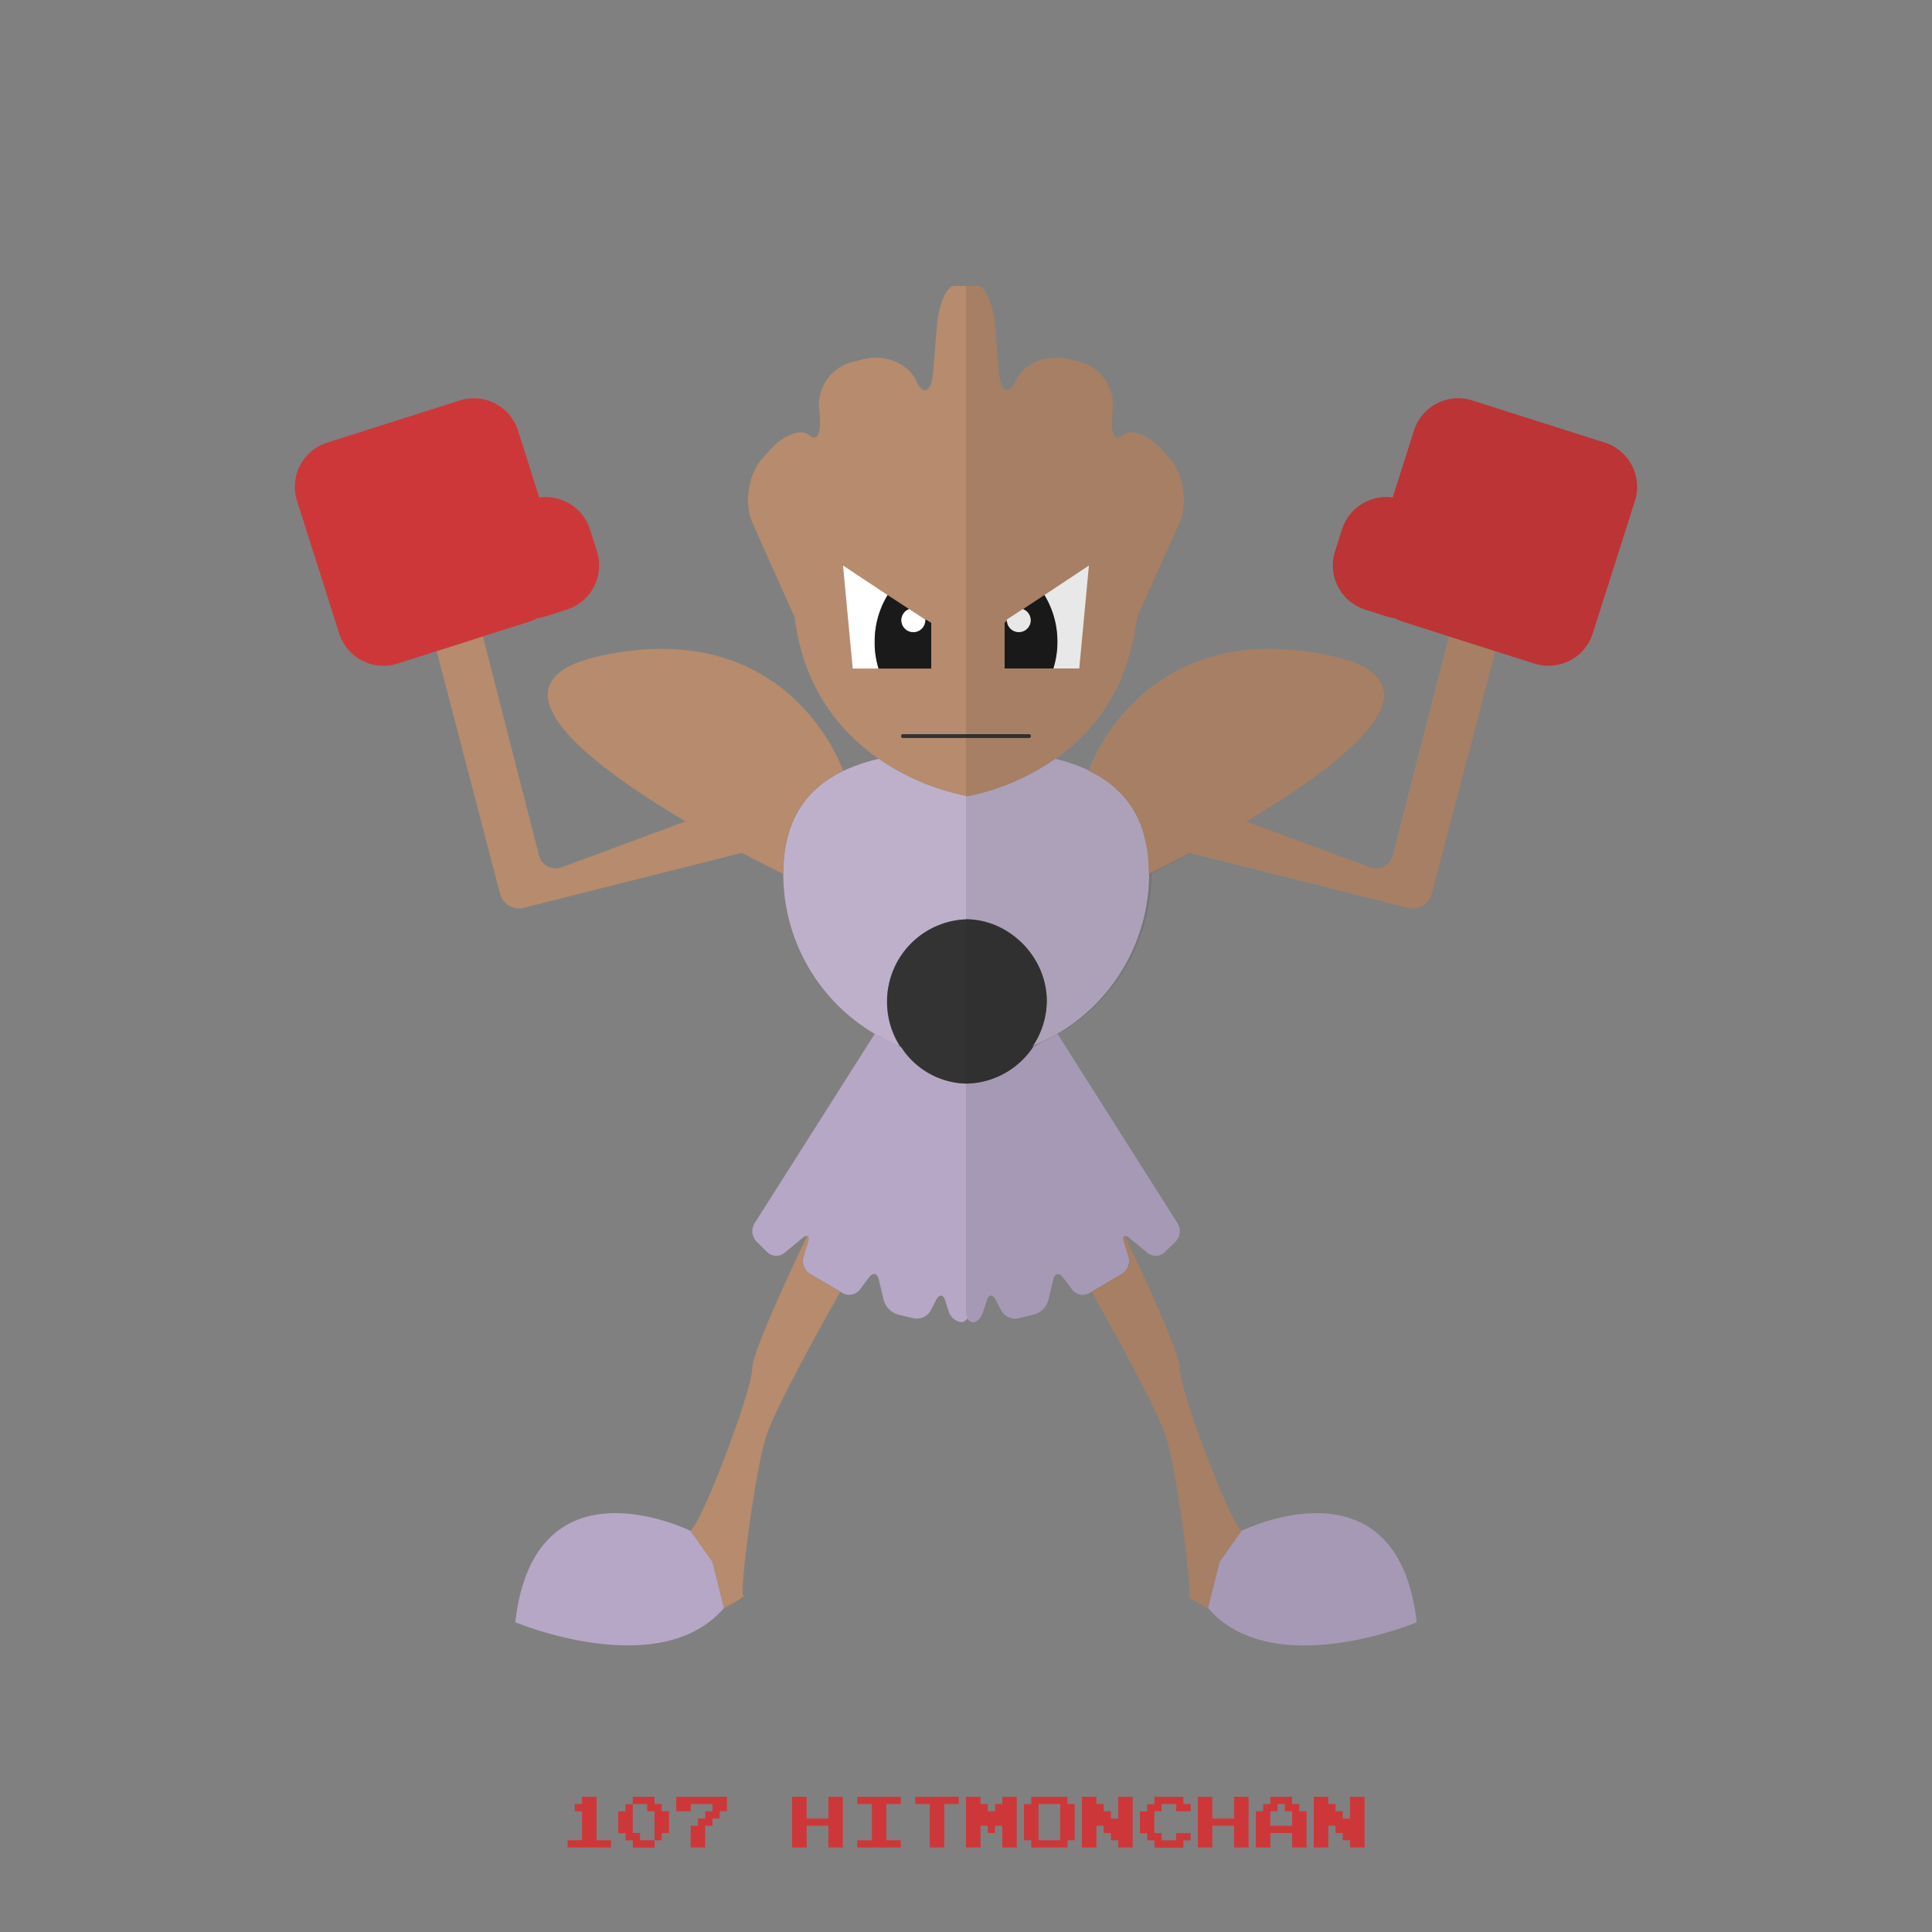 <?xml version="1.0" ?><svg id="pkflt" viewBox="0 0 500 500" xmlns="http://www.w3.org/2000/svg"><rect x="0" y="0" width="500" height="500" fill="#808080" stroke="none"/><defs><style>.cls-1{fill:#b68b6e;}.cls-2{fill:#fff;}.cls-3,.cls-9{fill:#1a1a1a;}.cls-4{fill:#333;}.cls-5{fill:none;}.cls-6{fill:#b6a7c6;}.cls-7{fill:#beb0cb;}.cls-8{fill:#ce3739;}.cls-9{opacity:0.1;}</style></defs><title/><path class="cls-1" d="M247,74c-2,0-4,4.57-4.5,10.05l-1,12.11c-0.46,5.48-2.5,6.46-4.53,2.15s-8.07-6.73-13.4-5.39l-3.2.81A11.5,11.5,0,0,0,212,106.08l0,0.18c0.73,5.45-.4,8.34-2.51,6.41s-6.81-.13-10.45,4l-1.77,2c-3.64,4.12-4.78,11.61-2.54,16.63l10.93,24.49c2.28,18.54,12,29.81,21.74,36.59A60.88,60.88,0,0,0,251,206.17V74h-4Z"/><path class="cls-2" d="M229.71,154l-11.53-7.64,2.5,26.66h6.72a22.47,22.47,0,0,1-1-6.91A23.06,23.06,0,0,1,229.71,154Z"/><path class="cls-3" d="M239.56,160.33c0,0.06-.06.12-0.06,0.18a3.1,3.1,0,0,1-6.2,0,3.05,3.05,0,0,1,2-2.87L229.72,154a23.06,23.06,0,0,0-3.36,12.11,22.48,22.48,0,0,0,1,6.91H241V161.17Z"/><path class="cls-2" d="M233.28,160.51a3.07,3.07,0,0,0,6.14,0c0-.06,0-0.12,0-0.18l-4.11-2.69A3.06,3.06,0,0,0,233.28,160.51Z"/><path class="cls-4" d="M245.69,190h-12a0.5,0.5,0,0,0,0,1H251v-1h-5.31Z"/><path class="cls-5" d="M232.85,270.74c-0.87-.35-1.72-0.73-2.56-1.12l2.78,1.44Z"/><path class="cls-6" d="M233.23,271.05l-2.85-1.44c-1.12-.53-2.25-1.09-3.32-1.7l-0.68-.34-31.14,49.08a3.9,3.9,0,0,0,.52,4.64l2.8,2.77a3.4,3.4,0,0,0,4.45.2l4.67-3.85a1.68,1.68,0,0,1,1.23-.55c0.38,0.08.48,0.6,0.21,1.51l-1.2,3.93a4,4,0,0,0,1.71,4.38l7.87,4.61,0.62,0.36a3.45,3.45,0,0,0,4.39-.88l2.4-3.2c1-1.32,2.12-1.09,2.5.52l1.33,5.5a5.35,5.35,0,0,0,3.63,3.6l4.16,1a4.09,4.09,0,0,0,4.31-2l1.49-2.85c0.76-1.46,1.79-1.37,2.29.2l0.87,2.78a4.06,4.06,0,0,0,3.22,2.86c1.19,0,2.32-1.35,2.32-3V280.44A20.64,20.64,0,0,1,233.23,271.05Z"/><path class="cls-7" d="M227.42,196.39a45.82,45.82,0,0,0-9.16,3.12c-9.52,4.57-15.54,12.69-15.54,26.66A47.94,47.94,0,0,0,227,267.91l3.27,1.7c0.84,0.4,1.68.77,2.55,1.12A21.43,21.43,0,0,1,251,237.91V206.17A60.87,60.87,0,0,1,227.42,196.39Z"/><path class="cls-7" d="M227,267.91q1.6,0.91,3.28,1.7Z"/><path class="cls-4" d="M229.58,259.17a21.09,21.09,0,0,0,3.36,11.56c0.07,0.11.27,0.21,0.34,0.32A20.57,20.57,0,0,0,251,280.44V237.91A21.24,21.24,0,0,0,229.58,259.17Z"/><path class="cls-1" d="M217.48,334.3l-7.87-4.61a4,4,0,0,1-1.71-4.38l1.2-3.93c0.28-.91.17-1.43-0.21-1.51-4.17,8.7-14.21,30.07-14.21,34.3,0,5.33-12.67,39.33-16,42l5.67,8,3,12s6-3,5-3.33,3-32.33,6-41.33C200.87,363.94,213.5,341.34,217.48,334.3Z"/><path class="cls-6" d="M184.35,404.17l-5.67-8s-40.33-20-45.33,23.67c0,0,37.33,15.67,54-3.67Z"/><path class="cls-1" d="M155.69,169.67c-31.71,6.79-2.7,28.46,21.73,42.9l-32,11.87a4.42,4.42,0,0,1-5.93-3.11l-14.52-56.62L113,168.51l16.42,62.83a5.07,5.07,0,0,0,6.11,3.61L192,220.71c6.36,3.38,10.71,5.46,10.71,5.46,0-14,6-22.09,15.5-26.66h0S204.69,159.17,155.69,169.67Z"/><path class="cls-8" d="M154.5,142.71L152.68,137a12,12,0,0,0-13.11-8.23l-5.51-17.33a12,12,0,0,0-15.07-7.8L84.67,114.56a12,12,0,0,0-7.8,15.07l10.92,34.31a12,12,0,0,0,15.07,7.8L113,168.51l11.93-3.79,12.24-3.9A11.93,11.93,0,0,0,139,160a11.91,11.91,0,0,0,2-.43l5.72-1.82A12,12,0,0,0,154.5,142.71Z"/><path class="cls-1" d="M253,74c2,0,4,4.57,4.5,10.05l1,12.11c0.46,5.48,2.5,6.46,4.53,2.15s8.07-6.73,13.4-5.39l3.2,0.81A11.5,11.5,0,0,1,288,106.08l0,0.18c-0.73,5.45.4,8.34,2.51,6.41s6.81-.13,10.45,4l1.77,2c3.64,4.12,4.78,11.61,2.54,16.63L294.31,159.8c-2.28,18.54-11.51,29.81-21.24,36.59A60.33,60.33,0,0,1,250,206.17V74h3Z"/><path class="cls-2" d="M270.28,154l11.53-7.64L279.31,173H272.6a22.47,22.47,0,0,0,1-6.91A23.06,23.06,0,0,0,270.28,154Z"/><path class="cls-3" d="M260.94,160.33c0,0.06-.19.12-0.19,0.18a3,3,0,0,0,3,3.07,3,3,0,0,0,3-3.07,3.08,3.08,0,0,0-2-2.87L270.3,154a23.05,23.05,0,0,1,3.36,12.11A22.47,22.47,0,0,1,272.6,173H260V161.17Z"/><path class="cls-2" d="M266.72,160.51a3.07,3.07,0,0,1-6.14,0c0-.06,0-0.12,0-0.18l4.11-2.69A3.06,3.06,0,0,1,266.72,160.51Z"/><path class="cls-4" d="M254.31,190h12a0.5,0.5,0,0,1,0,1H250v-1h4.31Z"/><path class="cls-5" d="M267.14,270.74c0.87-.35,1.72-0.73,2.56-1.12l-2.78,1.44Z"/><path class="cls-6" d="M267.27,271.05l2.6-1.44c1.12-.53,2.13-1.09,3.2-1.7l0.62-.34,31.11,49.08a3.9,3.9,0,0,1-.54,4.64l-2.81,2.77a3.4,3.4,0,0,1-4.45.2l-4.67-3.85a1.68,1.68,0,0,0-1.23-.55c-0.38.08-.49,0.6-0.21,1.51l1.2,3.93a4,4,0,0,1-1.71,4.38l-7.87,4.61-0.62.36a3.45,3.45,0,0,1-4.39-.88l-2.4-3.2c-1-1.32-2.12-1.09-2.5.52l-1.33,5.5a5.35,5.35,0,0,1-3.63,3.6l-4.16,1a4.09,4.09,0,0,1-4.31-2l-1.49-2.85c-0.76-1.46-1.79-1.37-2.29.2l-0.87,2.78c-0.49,1.57-1.53,2.86-2.72,2.86s-1.82-1.35-1.82-3V280.44A21.07,21.07,0,0,0,267.27,271.05Z"/><path class="cls-7" d="M273.08,196.39a43.44,43.44,0,0,1,8.91,3.12c9.52,4.57,15.41,12.69,15.41,26.66A48,48,0,0,1,273,267.91l-3.31,1.7c-0.84.4-1.7,0.77-2.57,1.12a21.44,21.44,0,0,0,3.77-11.56c0-11.74-9.93-21.26-20.93-21.26V206.17A60.33,60.33,0,0,0,273.08,196.39Z"/><path class="cls-7" d="M273,267.91q-1.6.91-3.28,1.7Z"/><path class="cls-4" d="M270.92,259.17a21.29,21.29,0,0,1-3.61,11.56c-0.07.11,0.11,0.21,0,.32A21.22,21.22,0,0,1,250,280.44V237.91C261,237.91,270.92,247.43,270.92,259.17Z"/><path class="cls-1" d="M282.52,334.3l7.87-4.61a4,4,0,0,0,1.71-4.38l-1.2-3.93c-0.28-.91-0.17-1.43.21-1.51,4.17,8.7,14.21,30.07,14.21,34.3,0,5.33,12.67,39.33,16,42l-5.67,8-3,12s-6-3-5-3.33-3-32.33-6-41.33C299.13,363.94,286.5,341.34,282.52,334.3Z"/><path class="cls-6" d="M315.65,404.17l5.67-8s40.33-20,45.33,23.67c0,0-37.33,15.67-54-3.67Z"/><path class="cls-1" d="M344.31,169.67c31.71,6.79,2.7,28.46-21.73,42.9l32,11.87a4.42,4.42,0,0,0,5.93-3.11l14.52-56.62L387,168.51l-16.42,62.83a5.07,5.07,0,0,1-6.11,3.61L308,220.71c-6.36,3.38-10.71,5.46-10.71,5.46,0-14-6-22.09-15.5-26.66h0S295.31,159.17,344.31,169.67Z"/><path class="cls-8" d="M345.5,142.71l1.82-5.72a12,12,0,0,1,13.11-8.23l5.51-17.33a12,12,0,0,1,15.07-7.8l34.31,10.92a12,12,0,0,1,7.8,15.07l-10.92,34.31a12,12,0,0,1-15.07,7.8L387,168.51l-11.93-3.79-12.24-3.9A11.93,11.93,0,0,1,361,160a11.91,11.91,0,0,1-2-.43l-5.72-1.82A12,12,0,0,1,345.5,142.71Z"/><path class="cls-9" d="M415.33,114.56L381,103.64a12,12,0,0,0-15.07,7.8l-5.51,17.33A12,12,0,0,0,347.32,137l-1.82,5.72a12,12,0,0,0,7.8,15.07L359,159.6a11.91,11.91,0,0,0,2,.43,11.93,11.93,0,0,0,1.85.78l12.24,3.9-14.52,56.62a4.42,4.42,0,0,1-5.93,3.11l-32-11.87c24.42-14.44,53.44-36.1,21.73-42.9-48.2-10.33-62.05,28.53-62.49,29.8a44.22,44.22,0,0,0-8.9-3.09c9.73-6.78,19.11-18.06,21.39-36.59l10.93-24.49c2.24-5,1.1-12.51-2.54-16.63l-1.77-2c-3.64-4.12-8.34-5.92-10.45-4s-3.24-1-2.51-6.41l0-.18a11.5,11.5,0,0,0-8.38-12.34l-3.2-.8c-5.33-1.34-11.37,1.09-13.4,5.4s-4.08,3.35-4.53-2.13l-1-12.15C257,78.57,255,74,253,74h-3V339.17c0,1.65.63,3,1.82,3s2.31-1.29,2.8-2.86l0.83-2.78c0.49-1.57,1.5-1.67,2.27-.2l1.48,2.85a4.08,4.08,0,0,0,4.31,2l4.15-1a5.34,5.34,0,0,0,3.62-3.6l1.33-5.5c0.39-1.6,1.51-1.84,2.5-.52l2.4,3.2a3.45,3.45,0,0,0,4.39.88l0.62-.36c4,7,16.61,29.65,19.13,37.21,3,9,7,41,6,41.33s5,3.33,5,3.33c16.67,19.33,54,3.67,54,3.67-5-43.67-45.33-23.67-45.33-23.67-3.33-2.67-16-36.67-16-42,0-4.23-10-25.6-14.21-34.3h0a1.68,1.68,0,0,1,1.23.55l4.67,3.85a3.4,3.4,0,0,0,4.45-.2l2.81-2.77a3.9,3.9,0,0,0,.53-4.64l-31.12-49.08-0.64.34c-1.07.61-2.12,1.17-3.24,1.7L267.16,271a0.3,0.3,0,0,0,0-.11l2.44-1.27,0.07,0,0.26-.13q1.3-.62,2.56-1.32l0.8-.25A48.27,48.27,0,0,0,298,226.17v0c0-.22,4.34-2.26,10.34-5.44l56.28,14.24a5,5,0,0,0,6-3.61L387,168.51l10.12,3.23a12,12,0,0,0,15.06-7.8l10.91-34.31A12,12,0,0,0,415.33,114.56ZM270.77,259.17c0,0.41,0,.81-0.05,1.21,0-.4,0-0.8,0-1.21a21.64,21.64,0,0,0-20.05-21.24A21.64,21.64,0,0,1,270.77,259.17Z"/><path class="cls-8" d="M150.63,465.94V465h3.75v11.25h3.75v1.88H146.88v-1.87h3.75v-7.5h-1.87v-1.87h1.88v-0.94Z"/><path class="cls-8" d="M163.75,465.94V465h5.63v1.88h1.88v1.88h1.88v5.63h-1.87v1.88h-1.87v1.88h-5.62v-1.87h-1.87v-1.87H160v-5.62h1.88v-1.87h1.88v-0.94Zm3.75,1.88v-0.94h-3.75v7.5h1.88v1.88h3.75v-7.5H167.5v-0.94Z"/><path class="cls-8" d="M175,466.88V465h13.13v3.75h-1.87v1.88h-1.87v1.88H182.5v5.63h-3.75V472.5h1.88v-1.87h1.88v-1.87h1.88v-1.87h-5.62v1.88H175v-1.87Z"/><path class="cls-8" d="M205,471.56V465h3.75v5.63h5.63V465h3.75v13.13h-3.75V472.5h-5.62v5.63H205v-6.56Z"/><path class="cls-8" d="M221.88,465.94V465h11.25v1.88h-3.75v9.38h3.75v1.88H221.88v-1.87h3.75v-9.37h-3.75v-0.94Z"/><path class="cls-8" d="M236.88,465.94V465h11.25v1.88h-3.75v11.25h-3.75V466.88h-3.75v-0.94Z"/><path class="cls-8" d="M250,471.56V465h3.75v1.88h1.88v1.88h1.88v-1.87h1.88V465h3.75v13.13h-3.75V472.5H257.5v1.88h-1.87V472.5h-1.87v5.63H250v-6.56Z"/><path class="cls-8" d="M266.88,465.94V465h9.38v1.88h1.88v9.38h-1.87v1.88h-9.37v-1.87H265v-9.37h1.88v-0.94Zm7.5,5.63v-4.69h-5.62v9.38h5.63v-4.69Z"/><path class="cls-8" d="M280,471.56V465h3.75v1.88h1.88v1.88h1.88v1.88h1.88V465h3.75v13.13h-3.75v-1.87H287.5v-1.87h-1.87V472.5h-1.87v5.63H280v-6.56Z"/><path class="cls-8" d="M298.75,465.94V465h7.5v1.88h1.88v1.88h-3.75v-1.87h-3.75v1.88h-1.87v5.63h1.88v1.88h3.75v-1.87h3.75v1.88h-1.87v1.88h-7.5v-1.87h-1.87v-1.87H295v-5.62h1.88v-1.87h1.88v-0.94Z"/><path class="cls-8" d="M310,471.56V465h3.75v5.63h5.63V465h3.75v13.13h-3.75V472.5h-5.62v5.63H310v-6.56Z"/><path class="cls-8" d="M328.75,465.94V465h5.63v1.88h1.88v1.88h1.88v9.38h-3.75v-3.75h-5.62v3.75H325v-9.37h1.88v-1.87h1.88v-0.94Zm3.75,1.88v-0.94h-1.87v1.88h-1.87v3.75h5.63v-3.75H332.5v-0.94Z"/><path class="cls-8" d="M340,471.56V465h3.75v1.88h1.88v1.88h1.88v1.88h1.88V465h3.75v13.13h-3.75v-1.87H347.5v-1.87h-1.87V472.5h-1.87v5.63H340v-6.56Z"/></svg>